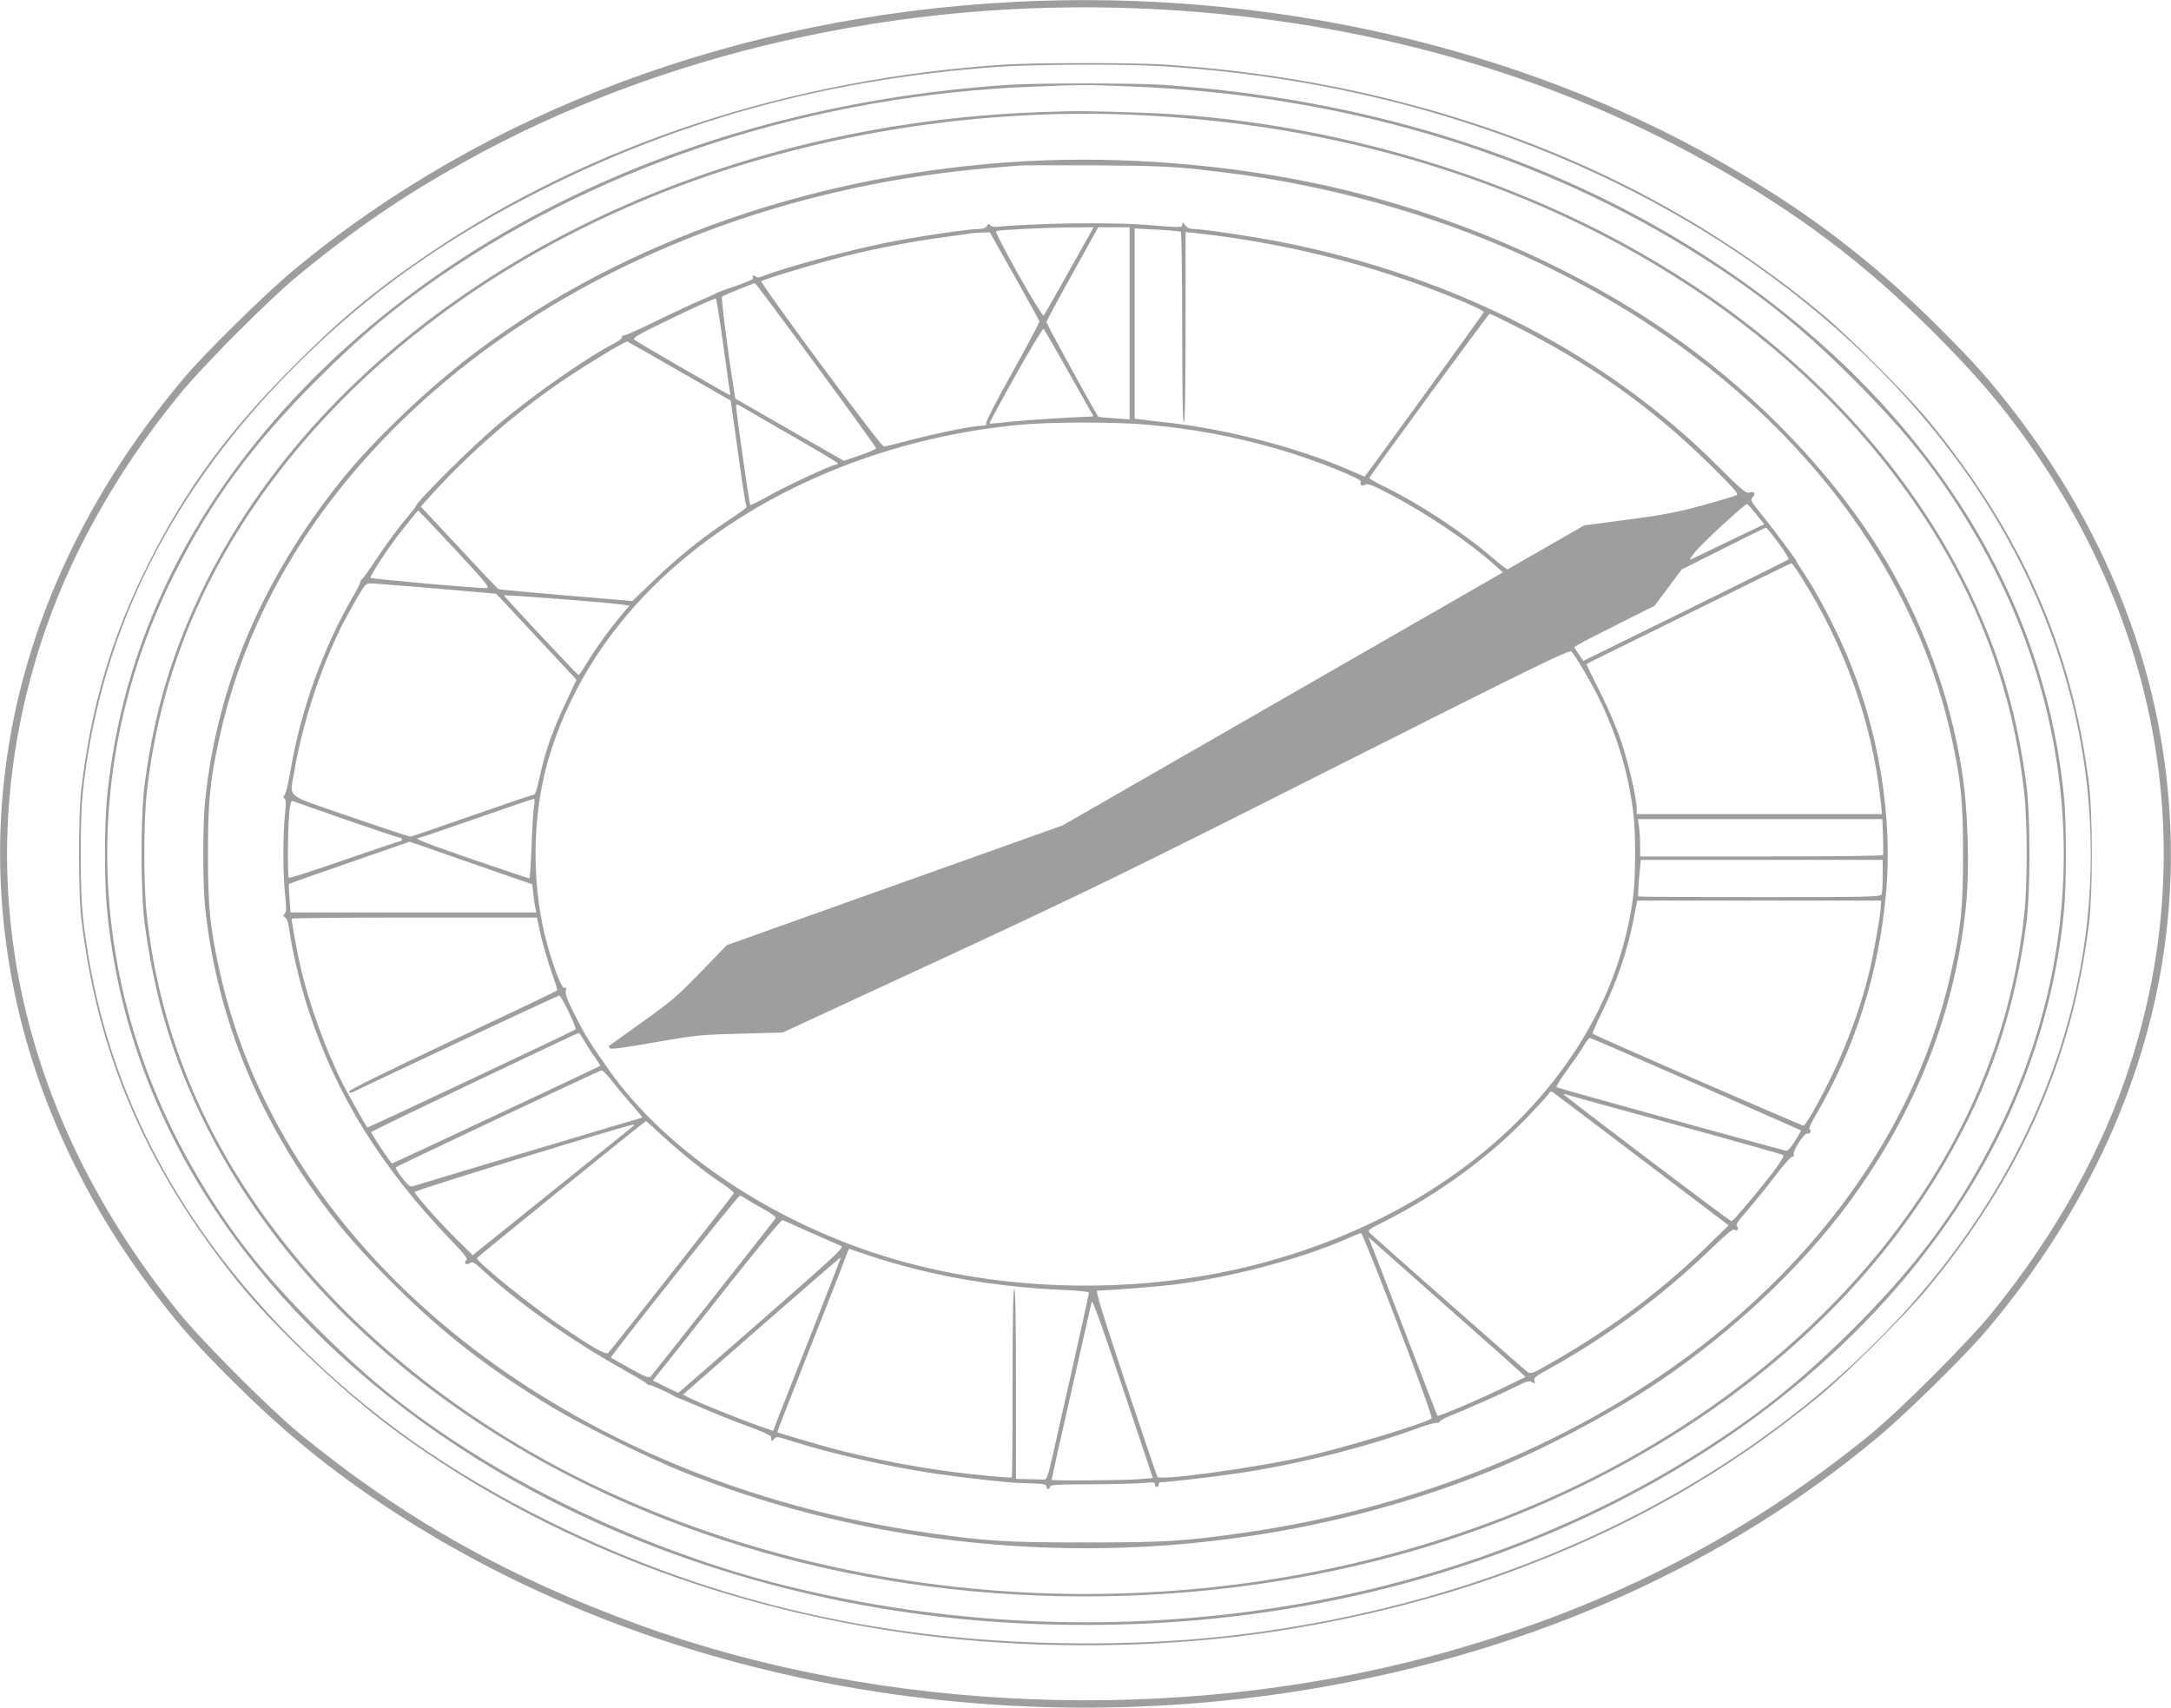 <?xml version="1.0" standalone="no"?>
<!DOCTYPE svg PUBLIC "-//W3C//DTD SVG 20010904//EN"
 "http://www.w3.org/TR/2001/REC-SVG-20010904/DTD/svg10.dtd">
<svg version="1.0" xmlns="http://www.w3.org/2000/svg"
 width="1280pt" height="1007pt" viewBox="0 0 1280 1007"
 preserveAspectRatio="xMidYMid meet">
<g transform="translate(0,1007) scale(0.1,-0.1)"
fill="#9e9e9e" stroke="none">
<path d="M5985 10059 c-1622 -82 -3124 -641 -4255 -1583 -166 -138 -517 -483
-642 -631 -901 -1066 -1257 -2323 -1012 -3580 123 -636 412 -1265 832 -1815
156 -204 253 -314 471 -530 213 -212 405 -379 621 -540 1553 -1156 3723 -1625
5811 -1255 1254 223 2362 722 3259 1469 166 138 517 483 642 631 901 1066
1257 2323 1012 3580 -123 636 -412 1265 -832 1815 -156 204 -253 314 -471 530
-397 395 -781 685 -1292 975 -1189 676 -2667 1009 -4144 934z m740 -39 c1220
-51 2358 -359 3335 -903 528 -294 926 -592 1341 -1007 244 -244 390 -414 557
-648 785 -1107 1002 -2415 605 -3657 -161 -506 -441 -1010 -815 -1471 -141
-175 -540 -574 -718 -720 -757 -618 -1591 -1040 -2587 -1308 -1502 -404 -3236
-337 -4663 179 -785 284 -1397 628 -2010 1129 -178 146 -577 545 -718 720
-957 1179 -1247 2579 -815 3931 161 506 441 1012 815 1471 142 176 541 576
718 720 329 269 614 463 970 661 1155 642 2567 962 3985 903z"/>
<path d="M5920 9689 c-1266 -84 -2444 -471 -3395 -1117 -318 -216 -517 -382
-800 -666 -382 -384 -624 -713 -846 -1151 -221 -438 -343 -850 -401 -1350 -16
-142 -16 -598 0 -740 93 -804 382 -1477 926 -2155 198 -247 594 -625 882 -842
846 -638 1903 -1063 3054 -1227 577 -82 1221 -95 1825 -35 562 55 1182 194
1695 379 722 262 1314 596 1880 1064 149 123 500 474 622 621 554 671 859
1360 955 2160 22 185 22 625 0 810 -96 800 -401 1489 -955 2160 -122 147 -473
498 -622 621 -722 597 -1543 1008 -2501 1253 -441 113 -896 184 -1384 216
-176 11 -755 11 -935 -1z m925 -9 c525 -33 1012 -112 1483 -240 1348 -366
2475 -1094 3199 -2067 698 -939 952 -2060 712 -3143 -405 -1830 -2177 -3304
-4481 -3729 -455 -84 -867 -121 -1358 -121 -1148 0 -2182 234 -3155 715 -606
299 -1069 627 -1510 1069 -718 720 -1129 1534 -1241 2456 -13 106 -18 219 -18
415 0 196 5 309 18 415 112 922 523 1736 1241 2456 441 442 904 770 1510 1069
817 404 1663 629 2625 700 216 16 760 18 975 5z"/>
<path d="M5930 9569 c-1636 -113 -3082 -727 -4085 -1733 -643 -646 -1045
-1398 -1179 -2206 -36 -219 -47 -354 -47 -595 0 -241 11 -376 47 -595 194
-1171 959 -2230 2149 -2974 809 -505 1808 -837 2830 -940 492 -50 1020 -50
1510 0 2099 212 3901 1334 4656 2899 195 404 319 847 359 1285 14 148 14 502
0 650 -118 1277 -903 2443 -2185 3244 -892 557 -1960 887 -3133 966 -175 11
-750 11 -922 -1z m745 -9 c1218 -49 2340 -377 3285 -960 388 -240 647 -445
976 -774 324 -325 518 -574 721 -926 638 -1107 680 -2387 116 -3514 -217 -433
-458 -762 -837 -1142 -329 -329 -588 -534 -976 -774 -1528 -943 -3546 -1215
-5410 -729 -579 152 -1210 421 -1710 729 -388 240 -647 445 -976 774 -324 325
-518 574 -721 926 -638 1107 -680 2387 -116 3514 217 433 458 762 837 1142
271 270 453 423 735 617 980 672 2210 1066 3489 1116 291 12 315 12 587 1z"/>
<path d="M6138 9409 c-236 -8 -468 -28 -703 -60 -2004 -274 -3669 -1402 -4318
-2924 -135 -316 -213 -606 -263 -970 -26 -184 -26 -656 0 -840 37 -269 90
-498 166 -720 301 -871 928 -1641 1807 -2219 1075 -707 2412 -1062 3816 -1015
1234 42 2380 391 3330 1015 642 422 1147 943 1497 1544 257 442 405 876 476
1395 26 184 26 656 0 840 -50 364 -128 654 -263 970 -367 860 -1069 1614
-2002 2149 -857 492 -1924 794 -2936 831 -318 11 -397 12 -607 4z m607 -19
c490 -26 931 -93 1375 -206 1369 -350 2509 -1104 3189 -2109 354 -523 561
-1081 626 -1685 19 -174 19 -536 0 -710 -65 -604 -272 -1162 -626 -1685 -583
-861 -1520 -1551 -2639 -1943 -1629 -570 -3483 -497 -5036 199 -893 400 -1651
1017 -2143 1744 -354 523 -561 1081 -626 1685 -19 174 -19 536 0 710 65 604
272 1162 626 1685 541 799 1380 1447 2401 1854 874 348 1891 512 2853 461z"/>
<path d="M6040 9119 c-1211 -68 -2355 -464 -3225 -1118 -287 -215 -614 -527
-808 -770 -464 -581 -728 -1207 -798 -1886 -14 -141 -14 -479 0 -620 64 -621
296 -1211 687 -1742 120 -164 234 -294 414 -474 301 -301 567 -508 953 -741
169 -102 568 -299 764 -377 1500 -600 3246 -600 4746 0 314 125 730 345 1004
530 440 297 845 678 1127 1062 391 531 623 1121 687 1742 23 230 12 589 -27
820 -67 407 -207 801 -415 1168 -261 460 -683 927 -1164 1288 -597 449 -1366
795 -2160 973 -563 125 -1202 178 -1785 145z m1020 -47 c213 -24 359 -44 515
-73 2027 -373 3573 -1660 3929 -3269 58 -260 70 -382 70 -695 0 -313 -12 -435
-70 -695 -174 -786 -630 -1504 -1329 -2091 -754 -633 -1765 -1065 -2850 -1218
-347 -49 -459 -56 -925 -56 -466 0 -578 7 -925 56 -2131 301 -3808 1628 -4179
3309 -58 260 -70 382 -70 695 0 313 12 435 70 695 174 786 630 1504 1329 2091
773 649 1815 1086 2928 1228 131 17 212 25 457 45 25 2 230 2 455 1 330 -2
446 -7 595 -23z"/>
<path d="M6165 8749 c-110 -4 -227 -10 -259 -14 -44 -5 -61 -3 -68 7 -7 10
-11 9 -19 -4 -7 -12 -22 -18 -49 -18 -60 0 -374 -47 -544 -81 -236 -48 -596
-145 -730 -198 -21 -9 -32 -9 -42 0 -13 10 -18 6 -15 -13 1 -7 -51 -28 -159
-64 -30 -11 -57 -21 -60 -24 -3 -3 -41 -20 -85 -39 -44 -18 -162 -73 -262
-122 -100 -49 -187 -88 -195 -87 -7 2 -12 -3 -11 -9 2 -7 -16 -22 -39 -34
-162 -83 -469 -296 -684 -476 -151 -126 -494 -466 -494 -491 0 -2 -22 -30 -48
-61 -55 -64 -126 -161 -202 -276 -29 -44 -58 -83 -63 -87 -6 -3 -12 -13 -13
-21 -1 -8 -20 -46 -42 -83 -179 -309 -311 -676 -371 -1038 -11 -65 -26 -125
-33 -133 -9 -11 -9 -16 0 -22 8 -5 9 -31 2 -96 -13 -121 -12 -354 1 -471 8
-75 8 -99 -2 -111 -11 -12 -10 -17 3 -24 10 -5 18 -30 23 -66 13 -111 67 -339
115 -483 165 -502 428 -925 844 -1358 73 -75 96 -106 87 -112 -8 -4 -11 -13
-7 -19 5 -7 12 -7 26 1 16 10 25 6 67 -33 212 -197 528 -421 832 -591 69 -39
134 -77 144 -86 9 -8 17 -12 17 -9 0 6 117 -47 150 -68 8 -5 20 -10 25 -11 6
-1 64 -26 130 -54 66 -29 185 -77 265 -106 85 -30 145 -58 146 -66 2 -29 5
-31 17 -14 13 17 18 17 108 -12 228 -73 578 -153 844 -191 161 -24 416 -52
490 -55 28 -1 76 -3 108 -4 43 -2 57 -6 57 -17 0 -8 5 -15 10 -15 6 0 10 6 10
14 0 11 44 14 248 14 136 1 275 4 310 8 54 6 62 4 62 -11 0 -9 6 -15 13 -12 6
2 11 10 9 16 -1 6 4 11 12 11 34 0 314 32 441 51 352 51 769 155 1074 268 47
17 95 31 108 31 13 0 23 4 23 9 0 5 26 19 58 32 96 38 317 136 394 175 61 31
75 34 91 24 18 -11 19 -10 14 9 -4 17 7 27 72 62 348 191 680 436 971 717 88
85 128 118 136 111 8 -7 15 -6 19 2 4 6 2 15 -5 19 -9 6 10 34 65 96 42 49
115 139 162 201 47 62 92 113 101 113 9 0 12 6 8 15 -7 20 63 127 80 121 7 -3
15 1 18 9 3 8 0 15 -5 17 -6 2 10 39 36 82 231 392 373 839 415 1311 41 451
-44 961 -232 1405 -72 169 -177 369 -260 492 -21 31 -38 59 -38 62 0 7 -142
196 -213 284 -56 69 -58 74 -42 92 19 21 6 35 -25 25 -15 -5 -52 26 -177 152
-661 662 -1540 1116 -2559 1322 -163 33 -483 81 -538 81 -23 0 -38 7 -49 23
-14 19 -16 20 -16 4 -1 -20 -1 -20 -226 -2 -111 9 -379 11 -580 4z m139 -276
c-79 -141 -147 -260 -151 -264 -4 -4 -72 105 -150 244 -82 147 -137 253 -130
255 30 7 286 19 423 21 l152 1 -144 -257z m356 -309 l0 -567 -92 7 c-50 3 -92
7 -93 9 -37 58 -305 548 -305 557 0 7 69 136 153 286 l152 274 93 0 92 0 0
-566z m302 540 c4 -3 8 -257 8 -565 0 -366 3 -559 10 -559 7 0 10 194 10 561
l0 561 63 -7 c402 -44 807 -132 1182 -257 238 -79 518 -194 513 -209 -4 -10
-698 -969 -702 -969 -1 0 -45 18 -97 41 -290 126 -699 234 -1039 274 -74 8
-154 18 -177 21 l-43 5 0 561 0 561 132 -7 c73 -4 136 -10 140 -12z m-981
-261 c79 -141 145 -261 147 -268 1 -6 -70 -141 -158 -299 -89 -158 -159 -294
-156 -302 4 -10 -2 -14 -22 -14 -48 0 -246 -39 -409 -81 -87 -23 -164 -42
-172 -42 -16 -2 -732 965 -722 975 8 9 238 79 396 122 232 63 471 110 705 141
69 9 132 18 140 20 8 1 36 3 61 4 l45 1 145 -257z m-1170 -525 c195 -265 354
-486 354 -491 0 -5 -43 -24 -95 -42 l-95 -32 -320 183 -320 184 -12 78 c-34
214 -72 517 -66 523 8 8 182 78 194 79 4 0 166 -217 360 -482z m-552 155 c18
-131 36 -259 40 -285 5 -27 7 -48 5 -48 -7 0 -551 315 -563 326 -13 11 15 28
180 108 173 84 283 134 300 135 3 1 20 -106 38 -236z m4689 67 c439 -222 796
-477 1132 -808 137 -135 172 -174 160 -181 -8 -5 -98 -32 -200 -60 -152 -42
-232 -57 -443 -85 l-257 -34 -223 -128 c-122 -70 -225 -129 -228 -131 -4 -1
-47 31 -95 73 -171 146 -421 311 -624 411 -54 26 -98 51 -97 54 5 16 703 969
710 969 5 0 79 -36 165 -80z m-2644 -271 l143 -254 -211 -11 c-116 -7 -253
-17 -305 -23 -51 -7 -95 -10 -97 -8 -2 2 67 130 154 285 86 154 161 277 165
273 4 -4 72 -122 151 -262z m-2298 12 l302 -173 10 -71 c6 -40 26 -180 44
-312 18 -132 36 -242 40 -243 5 -2 -44 -39 -109 -81 -152 -100 -296 -216 -445
-360 l-120 -115 -391 33 c-216 18 -396 35 -400 38 -4 3 -109 113 -232 246
l-224 240 76 84 c202 223 474 461 726 635 136 95 406 260 416 254 3 -1 142
-80 307 -175z m676 -388 c142 -82 258 -151 258 -155 0 -5 -6 -8 -12 -8 -23 0
-290 -124 -396 -184 -57 -32 -106 -56 -109 -53 -5 6 -82 545 -83 580 0 16 4
16 43 -7 23 -14 158 -92 299 -173z m2093 72 c268 -25 497 -68 753 -141 207
-59 507 -178 496 -195 -10 -17 6 -29 25 -17 15 9 41 -1 155 -61 211 -110 458
-278 609 -413 l48 -43 -1298 -746 -1298 -746 -990 -353 -990 -353 -154 -159
c-135 -140 -176 -175 -345 -295 -105 -75 -193 -138 -195 -140 -3 -2 0 -8 6
-14 7 -7 89 4 264 35 239 42 269 45 504 51 l250 7 940 435 c843 391 1082 507
2318 1131 1167 588 1381 693 1392 681 26 -28 130 -206 176 -304 101 -216 161
-422 189 -650 14 -114 14 -365 0 -481 -125 -1015 -1002 -1871 -2238 -2184
-722 -184 -1555 -156 -2247 75 -649 217 -1235 622 -1554 1075 -121 172 -140
202 -216 354 -31 62 -43 96 -39 113 5 17 3 22 -8 18 -14 -6 -55 94 -97 240
-98 343 -98 756 0 1100 109 377 321 729 619 1025 530 527 1316 875 2159 955
191 18 573 18 766 0z m3580 -528 l47 -58 -217 -104 c-119 -58 -218 -105 -221
-105 -3 0 10 19 28 43 35 46 298 289 309 285 4 -2 28 -29 54 -61z m-7674 -204
c184 -198 209 -228 188 -231 -33 -3 -678 54 -685 61 -6 5 91 156 149 232 52
68 130 165 133 165 1 0 98 -102 215 -227z m7804 36 c37 -50 64 -94 60 -97 -3
-4 -277 -140 -608 -303 l-602 -296 -27 40 -27 41 30 18 c17 11 124 65 237 122
l207 104 80 107 80 107 245 123 c135 68 248 124 252 124 3 1 36 -40 73 -90z
m132 -196 c259 -408 422 -866 471 -1325 l8 -78 -723 0 -723 0 0 33 c0 55 -46
257 -89 388 -24 73 -76 196 -125 294 -47 93 -84 170 -83 170 1 0 272 134 602
297 330 163 603 297 607 297 3 1 28 -34 55 -76z m-8046 -73 l354 -31 26 -27
c14 -15 121 -129 237 -254 l211 -226 -63 -134 c-82 -173 -122 -290 -161 -468
-12 -57 -20 -76 -33 -78 -9 0 -172 -56 -362 -122 -190 -67 -352 -122 -360
-123 -8 0 -169 53 -357 118 -394 136 -354 104 -328 265 35 214 115 486 208
703 59 136 75 167 150 300 58 101 63 107 93 107 18 0 191 -14 385 -30z m1107
-96 l33 -5 -44 -52 c-67 -79 -163 -212 -208 -288 -23 -38 -44 -69 -48 -69 -7
0 -434 456 -439 469 -2 6 635 -43 706 -55z m-530 -1191 c-4 -27 -11 -132 -14
-235 -4 -104 -10 -188 -13 -188 -3 0 -153 51 -333 112 -293 101 -357 127 -315
128 6 1 158 52 337 115 179 62 330 114 336 114 7 1 8 -14 2 -46z m-1107 -77
c168 -58 311 -106 317 -106 7 0 12 -4 12 -10 0 -5 -5 -10 -11 -10 -5 0 -154
-50 -330 -111 -176 -61 -323 -109 -326 -105 -8 8 -7 277 2 377 5 53 11 79 19
76 6 -2 149 -52 317 -111z m9061 -98 c2 -57 2 -106 0 -110 -2 -5 -325 -8 -718
-8 l-714 0 0 64 c0 35 -3 84 -6 110 l-7 46 721 0 720 0 4 -102z m-8141 -221
l177 -61 7 -61 c3 -33 9 -70 12 -82 l5 -23 -724 0 -725 0 -6 82 c-4 45 -5 83
-3 86 2 2 163 59 357 126 l354 123 185 -64 c102 -36 264 -92 361 -126z m8139
-11 c0 -52 -3 -101 -6 -110 -6 -14 -78 -16 -718 -16 -392 0 -715 2 -717 4 -2
2 0 52 5 110 l10 106 713 0 713 0 0 -94z m-10 -168 c0 -50 -42 -288 -70 -404
-43 -173 -102 -345 -180 -521 -68 -154 -186 -372 -206 -380 -8 -3 -1208 520
-1244 542 -3 2 25 66 62 142 79 159 146 357 178 526 l23 117 719 0 718 0 0
-22z m-7911 -140 c16 -80 52 -203 84 -292 14 -39 24 -73 22 -76 -2 -3 -280
-136 -618 -295 -403 -190 -613 -294 -610 -302 4 -9 14 -8 41 6 100 50 1191
561 1199 561 13 0 105 -192 96 -200 -11 -10 -1225 -582 -1228 -578 -13 18
-121 210 -147 263 -95 189 -195 464 -243 670 -21 87 -55 272 -55 298 0 4 325
7 723 7 l723 0 13 -62z m266 -665 c15 -27 43 -70 62 -96 19 -27 33 -50 31 -52
-7 -6 -1220 -575 -1226 -575 -8 0 -124 175 -123 185 0 6 1205 581 1223 584 3
1 18 -20 33 -46z m6554 -254 c339 -150 617 -273 619 -274 2 -2 -14 -30 -35
-63 -24 -39 -43 -59 -53 -57 -186 48 -1347 369 -1352 374 -5 4 21 47 57 95 36
49 80 113 98 142 17 30 36 54 41 54 5 0 286 -122 625 -271z m-6388 14 c29 -38
82 -101 117 -140 35 -40 62 -73 59 -73 -4 0 -1210 -360 -1358 -406 -11 -3 -30
14 -59 52 -23 30 -39 58 -36 61 9 9 1200 571 1213 572 6 1 35 -29 64 -66z
m6073 -463 l508 -385 -146 -142 c-272 -264 -594 -500 -950 -697 -58 -33 -72
-37 -88 -27 -16 10 -863 757 -931 820 -16 16 -11 20 86 69 328 166 637 394
869 643 57 60 104 114 106 119 2 6 11 5 21 -3 9 -6 246 -185 525 -397z m193
209 c346 -95 632 -176 637 -180 13 -11 -91 -148 -274 -360 -14 -16 -29 -29
-33 -29 -10 0 -987 740 -987 747 0 3 7 3 15 -1 8 -3 297 -83 642 -177z m-5974
-64 c115 -106 260 -222 354 -283 40 -26 71 -52 69 -59 -4 -10 -712 -911 -740
-940 -13 -15 -101 36 -302 174 -178 123 -478 367 -472 385 3 7 988 806 996
807 2 1 45 -37 95 -84z m-168 56 c-6 -5 -221 -178 -479 -385 l-469 -377 -94
93 c-112 111 -248 265 -248 280 0 9 1253 395 1290 397 5 1 5 -2 0 -8z m663
-430 c15 -10 62 -37 105 -61 49 -26 74 -46 70 -53 -8 -14 -721 -916 -737 -934
-9 -10 -35 0 -121 48 -61 34 -111 62 -113 64 -6 6 749 955 760 955 5 0 22 -8
36 -19z m382 -199 c85 -37 165 -73 178 -78 21 -9 -15 -42 -438 -413 -254 -222
-475 -415 -492 -429 l-30 -25 -74 36 -75 37 74 93 c40 50 210 264 376 475 167
211 308 381 315 378 6 -2 81 -36 166 -74z m3462 -544 c115 -299 204 -546 199
-551 -26 -26 -522 -176 -751 -227 -297 -66 -852 -142 -866 -118 -3 5 -88 254
-188 553 -138 416 -178 545 -166 545 79 2 349 23 449 35 338 43 750 152 1016
268 44 20 85 36 90 36 6 0 103 -243 217 -541z m283 112 c226 -199 423 -375
440 -391 l29 -28 -154 -75 c-147 -70 -360 -160 -365 -154 -2 2 -85 217 -185
478 -100 261 -191 498 -202 525 l-20 50 24 -21 c13 -12 208 -184 433 -384z
m-3135 219 c272 -69 562 -111 878 -125 97 -4 152 -10 152 -17 0 -6 -41 -193
-91 -416 -51 -224 -106 -469 -123 -546 -26 -115 -35 -140 -49 -139 -9 0 -51 1
-92 2 l-75 2 0 560 c0 367 -3 560 -10 560 -7 0 -10 -191 -10 -553 0 -305 -2
-556 -5 -558 -5 -6 -236 16 -385 37 -221 30 -467 79 -660 130 -90 24 -332 95
-337 99 -2 1 80 210 181 466 101 255 196 498 212 540 l29 76 115 -39 c63 -22
185 -57 270 -79z m-596 -355 c-91 -230 -181 -460 -201 -510 l-35 -91 -92 32
c-128 46 -340 132 -394 159 l-45 23 464 406 c255 223 465 405 466 403 2 -1
-72 -191 -163 -422z m1922 -886 c-90 -7 -516 -10 -516 -4 0 2 18 82 39 178 22
95 74 326 116 513 42 187 79 349 82 360 4 13 69 -167 183 -510 l177 -530 -81
-7z"/>
</g>
</svg>
